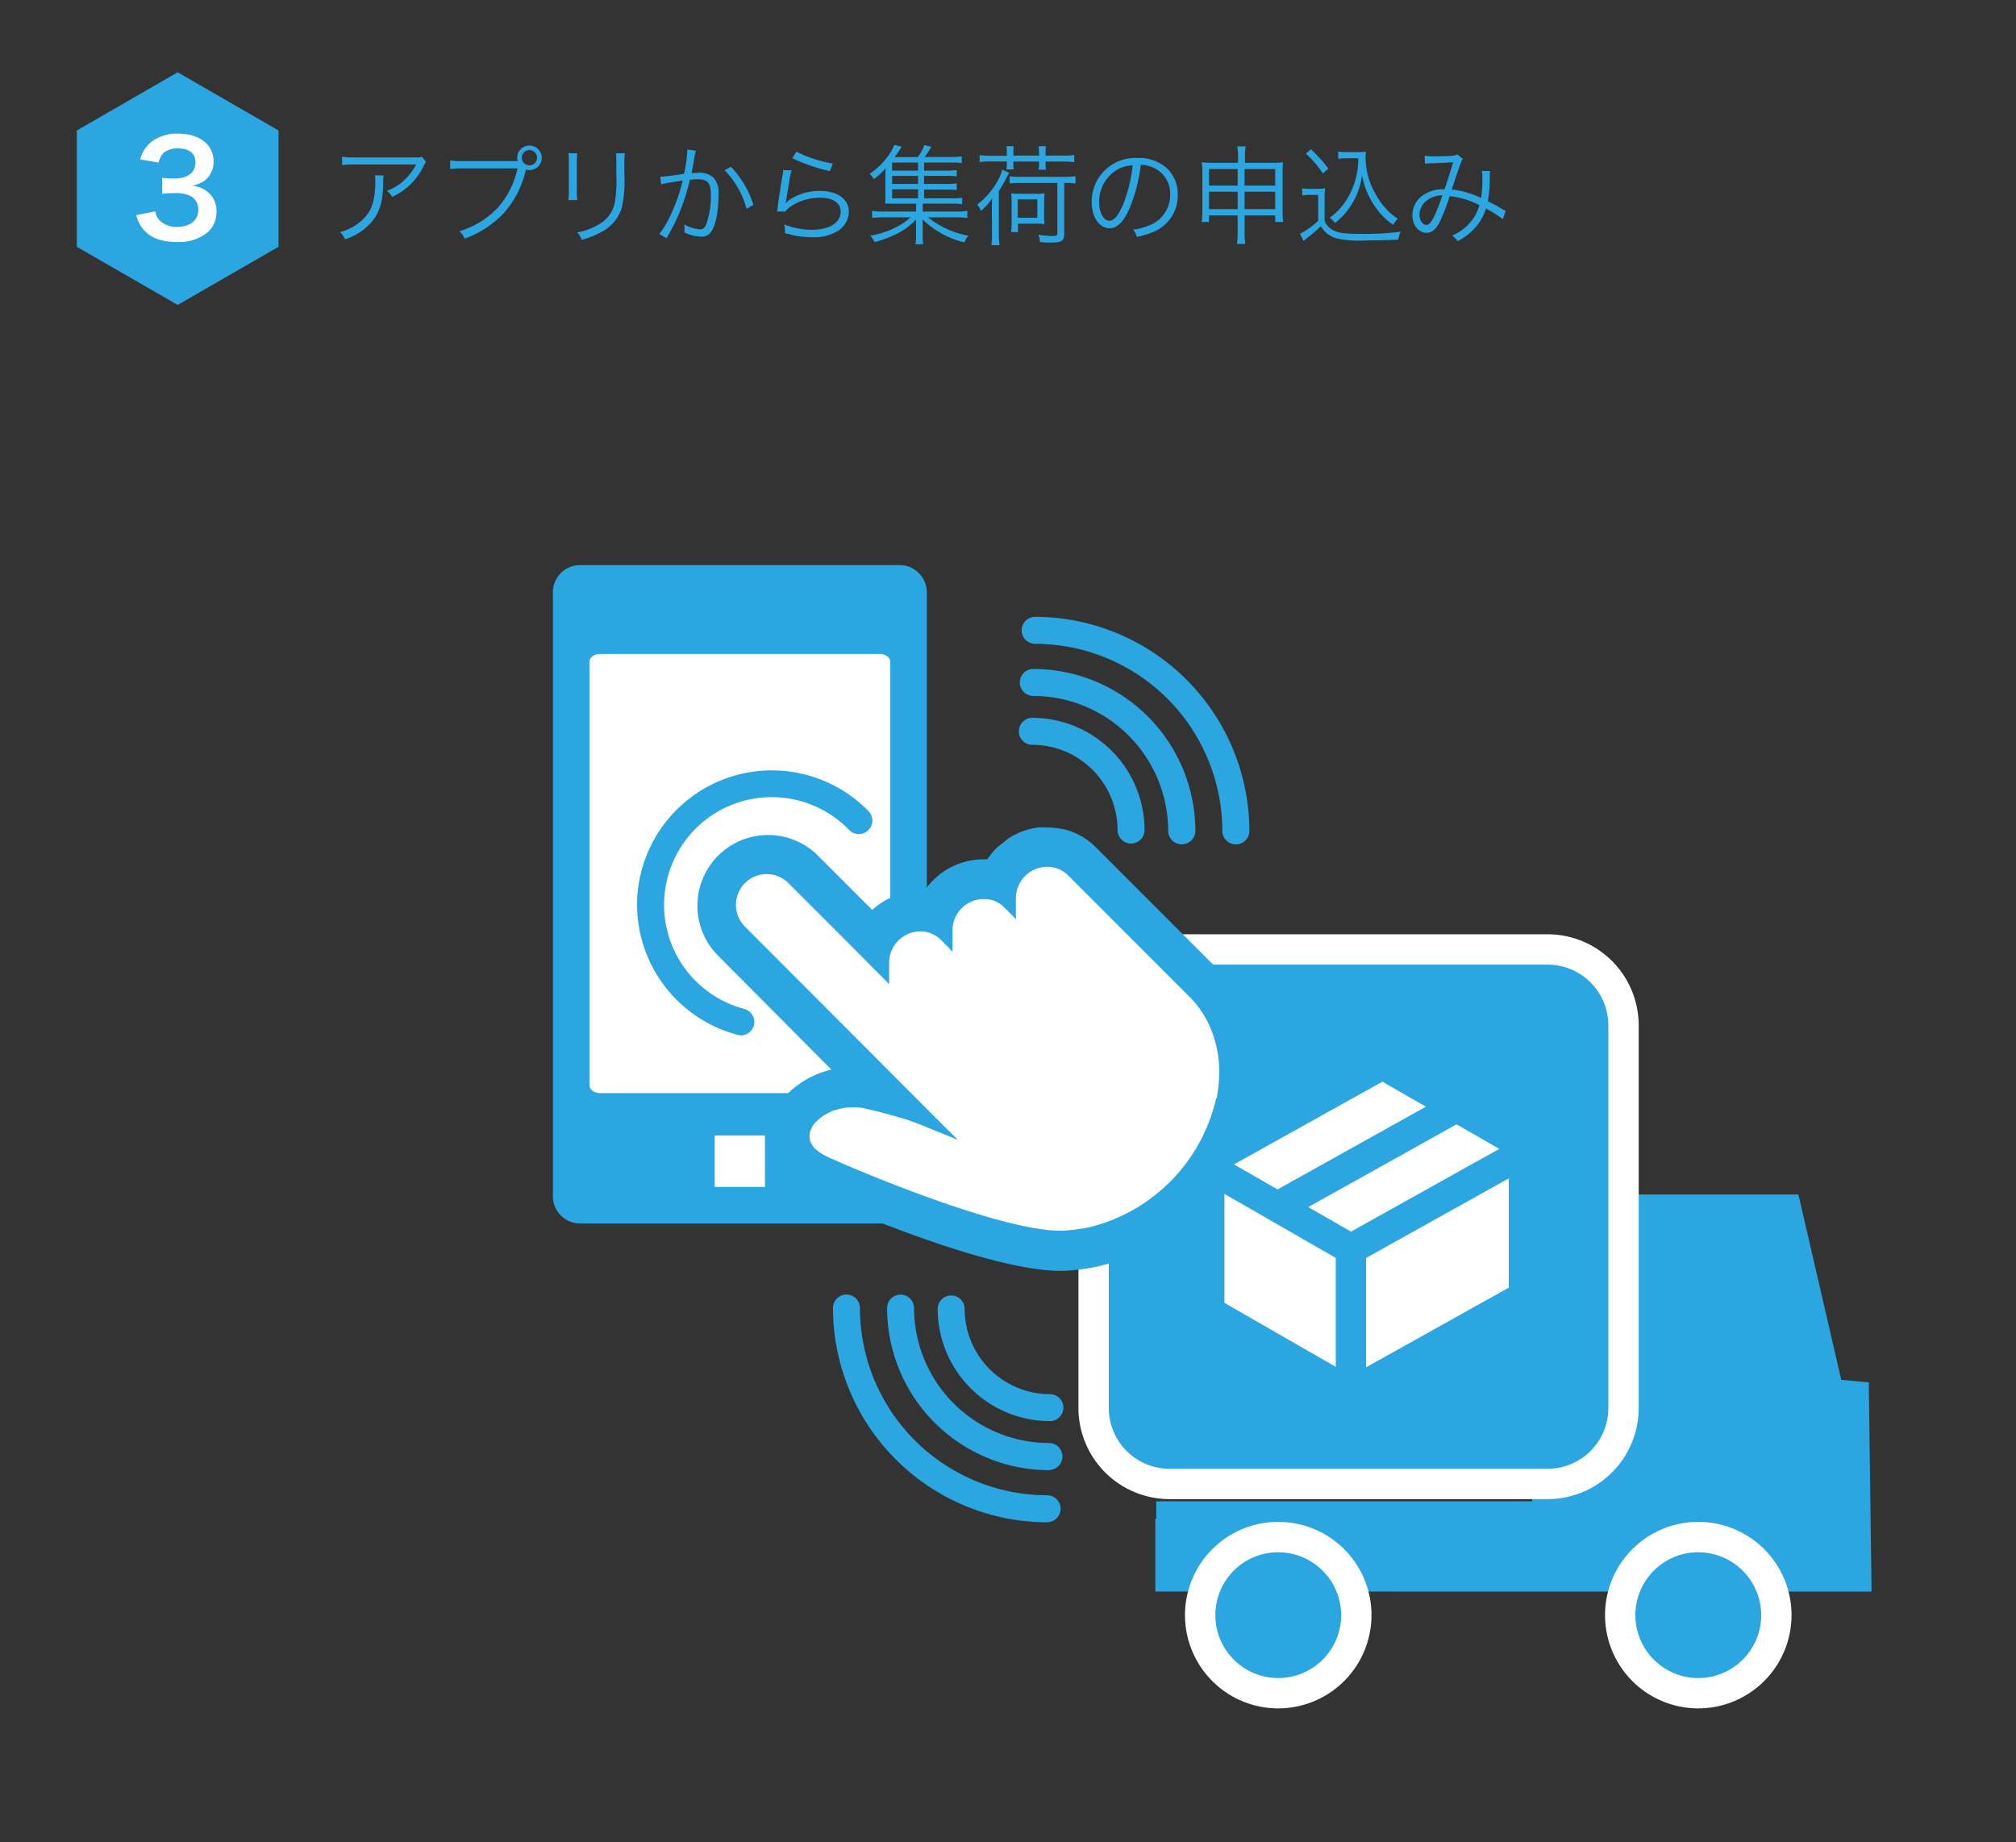 <svg xmlns="http://www.w3.org/2000/svg" viewBox="0 0 328.82 300.47"><rect x="0" y="0" width="328.82" height="300.47" fill="#333333" stroke="none"/><defs><style>.cls-1{fill:none}.cls-2{fill:#2ca6e0}.cls-3{fill:#fff}</style></defs><title>how_to_use3</title><g id="レイヤー_2" data-name="レイヤー 2"><g id="レイヤー_1-2" data-name="レイヤー 1"><path class="cls-1" d="M0 0h328.82v300.47H0z"/><path class="cls-2" d="M28.98 49.73l-16.45-9.48V21.28l16.45-9.49 16.45 9.49v18.97l-16.45 9.48z"/><path class="cls-3" d="M25.33 34.47a2.76 2.76 0 0 0 1 1.74 4 4 0 0 0 2.57.79c2.1 0 3.44-1.08 3.44-2.76A2.47 2.47 0 0 0 31.15 32a5.5 5.5 0 0 0-2.44-.51 18.33 18.33 0 0 0-2.27.11V29a14.72 14.72 0 0 0 2.06.11c2.12 0 3.38-1 3.38-2.61 0-1.47-1-2.29-2.8-2.29a3.54 3.54 0 0 0-2.32.66 3.12 3.12 0 0 0-.89 1.64l-3-.51a5.27 5.27 0 0 1 2-3A6.89 6.89 0 0 1 29 21.79c3.55 0 5.84 1.79 5.84 4.55a3.87 3.87 0 0 1-1.47 3.12 5.23 5.23 0 0 1-2.06.83 4.47 4.47 0 0 1 3 1.42 4.08 4.08 0 0 1 1 2.93 4.5 4.5 0 0 1-1.27 3.1 7.34 7.34 0 0 1-5.23 1.72c-2.48 0-4.18-.64-5.39-2a5.6 5.6 0 0 1-1.19-2.38z"/><path class="cls-2" d="M62.57 28.62a6.34 6.34 0 0 0-.07 1.23c-.05 2.93-.54 4.67-1.74 6.18a9.56 9.56 0 0 1-4.49 3 3.43 3.43 0 0 0-.81-1.18 8.24 8.24 0 0 0 3.21-1.61c1.86-1.49 2.54-3.28 2.54-6.7a4.63 4.63 0 0 0-.07-.95zm6.93-2.21a3.15 3.15 0 0 0-.42.7 10.5 10.5 0 0 1-5.12 5 3.45 3.45 0 0 0-.86-1 7.59 7.59 0 0 0 2.77-1.67 9.3 9.3 0 0 0 2-2.61h-10a16.91 16.91 0 0 0-2.07.09v-1.36a12.84 12.84 0 0 0 2.09.12h9.42c1.18 0 1.18 0 1.49-.12zm14.93-.16a1.86 1.86 0 0 1-.07-.51 2 2 0 1 1 2 2 2.06 2.06 0 0 1-.61-.09v.11a15.67 15.67 0 0 1-3.58 7 16.29 16.29 0 0 1-6.39 4.16 3.46 3.46 0 0 0-.86-1.21 14.1 14.1 0 0 0 6.42-4 14.23 14.23 0 0 0 3.07-6.25h-8.98a12.94 12.94 0 0 0-2 .11v-1.4a12.42 12.42 0 0 0 2 .11h9zm.67-.53a1.25 1.25 0 1 0 1.26-1.25 1.26 1.26 0 0 0-1.26 1.25zm9.06-.72a9.57 9.57 0 0 0-.07 1.46v4.72a9.29 9.29 0 0 0 .07 1.46h-1.45a10.63 10.63 0 0 0 .07-1.47v-4.73a10.31 10.31 0 0 0-.07-1.44zm7.77 0a7.87 7.87 0 0 0-.09 1.53v2.07a19.76 19.76 0 0 1-.44 5.35 6.67 6.67 0 0 1-3.33 3.9 13.81 13.81 0 0 1-3.19 1.26 3.36 3.36 0 0 0-.74-1.21 10.2 10.2 0 0 0 3.33-1.19 5.23 5.23 0 0 0 2.81-3.7 21.79 21.79 0 0 0 .25-4.47v-2a9.76 9.76 0 0 0-.07-1.54zm5.76 3.81c.63 0 2.46-.23 3.88-.46a21.45 21.45 0 0 0 .53-3.72v-.23l1.4.16a10.73 10.73 0 0 0-.33 1.68c-.09.51-.21 1.16-.37 2a10.22 10.22 0 0 1 1-.05 3.35 3.35 0 0 1 2.53.74 3.54 3.54 0 0 1 .86 2.83c0 2.68-.46 5-1.18 6a1.83 1.83 0 0 1-1.72.83 6.61 6.61 0 0 1-2.65-.68 3.81 3.81 0 0 0 0-.61 3.4 3.4 0 0 0-.05-.7 6.56 6.56 0 0 0 2.61.81q.66 0 1-.84a13.57 13.57 0 0 0 .74-4.88c0-1.86-.53-2.46-2.16-2.46a10.06 10.06 0 0 0-1.26.09 33.12 33.12 0 0 1-2.65 7.44c-.23.42-.6 1.12-1.14 2.11l-1.19-.7a16.84 16.84 0 0 0 1.88-3.17 29 29 0 0 0 1.93-5.56c-1.51.23-2.35.37-2.51.4a10 10 0 0 0-1 .23zm11.53-1.61a15.87 15.87 0 0 1 3.67 6.21l-1.12.65a14.36 14.36 0 0 0-3.58-6.3zm9.9.58a14.58 14.58 0 0 0-.4 1.93c-.42 2.54-.46 2.67-.51 3.07a2.12 2.12 0 0 1-.07.4 5 5 0 0 1 .54-.53 8.69 8.69 0 0 1 5.07-1.51c2.86 0 4.7 1.33 4.7 3.39a3.75 3.75 0 0 1-1.58 3 7.29 7.29 0 0 1-4.37 1.16 14.56 14.56 0 0 1-3.07-.32l-1.4-.35a2.77 2.77 0 0 0 0-.33 4.07 4.07 0 0 0-.12-1.09 12.46 12.46 0 0 0 4.47.88c2.9 0 4.74-1.16 4.74-2.95 0-1.44-1.26-2.28-3.4-2.28a8.5 8.5 0 0 0-4.91 1.53 3.06 3.06 0 0 0-.7.72h-1.37c.05-.32.07-.47.14-1 .18-1.33.49-3.37.74-4.84a6 6 0 0 0 .12-.93zm.77-3.05a21.16 21.16 0 0 0 5.95 1.95l-.49 1.23a27.09 27.09 0 0 1-3.42-1 19.74 19.74 0 0 1-2.69-1.11zm20.85 7.61h4.58a9.78 9.78 0 0 0 1.61-.09v1.05a9.8 9.8 0 0 0-1.6-.09h-4.83v1.29h5.28a10.6 10.6 0 0 0 2-.11v1.16a16 16 0 0 0-2-.11h-4.42a14.57 14.57 0 0 0 6.6 3 4.42 4.42 0 0 0-.67 1.09 14.76 14.76 0 0 1-6.84-3.77 12.51 12.51 0 0 1 .05 1.33v1.41a4.66 4.66 0 0 0 .1 1.32h-1.3a5.27 5.27 0 0 0 .11-1.3v-1.86a1.62 1.62 0 0 1 0-.35 4.12 4.12 0 0 1 0-.51 10.88 10.88 0 0 1-3.42 2.47 17.73 17.73 0 0 1-3.35 1.21 3.7 3.7 0 0 0-.7-1.05 13.71 13.71 0 0 0 4.32-1.43 9.74 9.74 0 0 0 2.25-1.56h-4.33a15.36 15.36 0 0 0-1.93.11v-1.16a12 12 0 0 0 1.93.11h5.25v-1.28h-3.86a11 11 0 0 0-1.21 0 10.17 10.17 0 0 0 .05-1.18v-2.91c0-.63 0-1.18.07-1.72a11.48 11.48 0 0 1-1.95 1.81 3.28 3.28 0 0 0-.7-.86 11.88 11.88 0 0 0 3.4-3.47 5.63 5.63 0 0 0 .63-1.26l1.21.3a18.83 18.83 0 0 1-1.16 1.68h3.79a6.5 6.5 0 0 0 1.05-1.95l1.14.26a11.46 11.46 0 0 1-1.07 1.68h4.44a9.91 9.91 0 0 0 1.61-.09v1.09a9 9 0 0 0-1.53-.09h-4.62v1.32h3.74a8.26 8.26 0 0 0 1.58-.11v1.05a9.33 9.33 0 0 0-1.58-.09h-3.74V30h3.74a8.26 8.26 0 0 0 1.58-.11V31a9.18 9.18 0 0 0-1.58-.09h-3.74zm-1-5.83h-4.23v1.32h4.23zm0 2.18h-4.23V30h4.23zm-4.23 2.18v1.47h4.23v-1.48zm16.27 3.5c0-.74 0-1.32.05-2.05a9.53 9.53 0 0 1-1.83 2.07 2.74 2.74 0 0 0-.63-1 13 13 0 0 0 3.42-4 8.63 8.63 0 0 0 .68-1.72l1.12.51a1.18 1.18 0 0 1-.1.21 1.39 1.39 0 0 1-.09.18 2.44 2.44 0 0 0-.25.46 22 22 0 0 1-1.23 2.12v6.83a14 14 0 0 0 .11 2h-1.33a14.8 14.8 0 0 0 .1-1.95zm2.44-9.53a6 6 0 0 0-.07-1h1.19a5.89 5.89 0 0 0-.05 1v.54h4.18v-.54a6.31 6.31 0 0 0-.07-1h1.19a5.83 5.83 0 0 0-.05 1v.54h2.91a12.61 12.61 0 0 0 1.77-.1v1.17a12.61 12.61 0 0 0-1.77-.1h-2.91v.32a5.93 5.93 0 0 0 .05 1h-1.19a5.9 5.9 0 0 0 .07-1v-.32h-4.18v.28a5.88 5.88 0 0 0 .05 1h-1.19a6 6 0 0 0 .07-1v-.3h-2.67a12.28 12.28 0 0 0-1.77.1V25.3a12.62 12.62 0 0 0 1.77.1h2.67zm2.39 5a16.6 16.6 0 0 0-1.93.07v-1.15a14.32 14.32 0 0 0 1.95.09h6.79a13.92 13.92 0 0 0 2-.11v1.18a11.94 11.94 0 0 0-1.84-.09v8.34c0 1.09-.44 1.39-2.05 1.39-.6 0-1.16 0-1.91-.09a3.91 3.91 0 0 0-.26-1.19 15.4 15.4 0 0 0 2.28.21c.7 0 .82-.07.82-.47v-8.19zm-1.7 8a9.62 9.62 0 0 0 .09-1.3V33a11.13 11.13 0 0 0-.07-1.47 11.71 11.71 0 0 0 1.51.07h2.4a11.54 11.54 0 0 0 1.51-.07c0 .39-.05.75-.05 1.44v2.32a11.09 11.09 0 0 0 .05 1.26 9 9 0 0 0-1.32-.07h-3v1.39zm1.09-2.33h3.19v-3H166zm18.29-1.66c-1 2.32-2.05 3.37-3.32 3.37-1.67 0-2.91-1.82-2.91-4.28a7.13 7.13 0 0 1 7.51-7.18 6.79 6.79 0 0 1 4.83 1.74 5.87 5.87 0 0 1 1.7 4.28 6.39 6.39 0 0 1-4 6.05 13.57 13.57 0 0 1-2.67.81 2.79 2.79 0 0 0-.61-1.18 10.51 10.51 0 0 0 2.93-.83 5.3 5.3 0 0 0 3.11-4.91 4.63 4.63 0 0 0-2.79-4.4 5 5 0 0 0-2-.44 26.3 26.3 0 0 1-1.78 6.97zm-2.16-6.12a6.07 6.07 0 0 0-2.86 5.27c0 1.68.74 3 1.68 3 .74 0 1.44-.83 2.19-2.54a24.1 24.1 0 0 0 1.6-6.49 5.55 5.55 0 0 0-2.61.75zm15.07 7.4v1.07H196a11.16 11.16 0 0 0 .11-1.58v-6.49a9.62 9.62 0 0 0-.11-1.67 15.51 15.51 0 0 0 1.93.09h4v-.86a10 10 0 0 0-.12-1.81h1.37a10.18 10.18 0 0 0-.12 1.79v.88h4.23a16 16 0 0 0 2-.09 11 11 0 0 0-.09 1.63v6.53a11 11 0 0 0 .11 1.58H208v-1.07h-5v2.65a9.89 9.89 0 0 0 .12 2h-1.37a12.08 12.08 0 0 0 .12-2v-2.65zm0-7.56v2.7h4.67v-2.7zm0 3.7v2.84h4.67v-2.84zm5.79-1h5v-2.7h-5zm0 3.84h5v-2.84h-5zm9.38-3.4a6.88 6.88 0 0 0 1.35.09h1.07a8.05 8.05 0 0 0 1.35-.09 13.1 13.1 0 0 0-.09 1.84V36a2.78 2.78 0 0 0 1.47 1.58c.84.44 1.86.56 4.58.56a45.75 45.75 0 0 0 6.35-.35 5.69 5.69 0 0 0-.4 1.3c-1.63.07-3.63.12-5.16.12a17.94 17.94 0 0 1-4.88-.33 4.33 4.33 0 0 1-2.58-2 18 18 0 0 1-1.81 1.6c-.54.42-.54.42-1 .83l-.58-1.18A12.44 12.44 0 0 0 215 36v-4.21h-1.3a6.75 6.75 0 0 0-1.28.09zm1.44-6.37a22.81 22.81 0 0 1 2.86 3.16l-.9.79a17.2 17.2 0 0 0-2.77-3.23zm5.86 1.47a8.07 8.07 0 0 0-1.4.09v-1.18a7.68 7.68 0 0 0 1.42.09h1.79a8.5 8.5 0 0 0 1.32-.07 5.63 5.63 0 0 0-.07.95 12 12 0 0 0 1.51 5.74 12.21 12.21 0 0 0 1.95 2.74 8.75 8.75 0 0 0 1.81 1.5 4.35 4.35 0 0 0-.77 1 11.24 11.24 0 0 1-3.19-3.35 12.47 12.47 0 0 1-1.88-4.79 11.47 11.47 0 0 1-.83 3.12 12.49 12.49 0 0 1-2.19 3.44 11.85 11.85 0 0 1-1.39 1.28 4.42 4.42 0 0 0-.86-.86 10 10 0 0 0 2.33-2.32 12.55 12.55 0 0 0 2.32-7.39zm12.7-.42a8.36 8.36 0 0 0 1.7.11c1 0 2.37-.05 2.95-.12a1.29 1.29 0 0 0 .65-.21l.93.74c-.23.32-.26.42-1 2.54-.39 1.19-.51 1.53-.82 2.46a13.75 13.75 0 0 1 4.79 1.39 19.91 19.91 0 0 0 .21-3.56 4.25 4.25 0 0 0-.07-.86h1.32A6.65 6.65 0 0 0 243 29a24 24 0 0 1-.32 3.81c.95.49 1.54.81 2.4 1.32a3.23 3.23 0 0 0 .51.26l-.47 1.35a20.34 20.34 0 0 0-2.75-1.74 8.27 8.27 0 0 1-1.81 3.18 9.47 9.47 0 0 1-2.79 2.14 4.51 4.51 0 0 0-.93-.91 7.73 7.73 0 0 0 2.84-2 6.83 6.83 0 0 0 1.61-2.95 12.93 12.93 0 0 0-4.83-1.46 34 34 0 0 1-1.65 4.23c-.63 1.21-1.28 1.74-2.12 1.74-1.32 0-2.32-1.25-2.32-2.88a3.94 3.94 0 0 1 2.09-3.47 5.74 5.74 0 0 1 3.16-.75c.58-1.72.79-2.39 1.4-4.42-1.39.1-1.65.12-3.32.17a9.61 9.61 0 0 0-1.28.09zm0 7.62a2.92 2.92 0 0 0-.84 2c0 .93.51 1.67 1.14 1.67s1.32-1.09 2.6-4.83a4.25 4.25 0 0 0-2.9 1.15zm-43.78 214.67v-2.84h61.31v-3.1h4.9l-.31-20.91.45.04v-26.06h38.39l6.99 30.23 4.49.41.45 34.12H188.44v-11.89h.15z"/><path class="cls-2" d="M190.75 154.84h61.68a12.38 12.38 0 0 1 12.38 12.38v62.42A12.37 12.37 0 0 1 252.43 242h-61.68a12.37 12.37 0 0 1-12.37-12.37v-62.41a12.37 12.37 0 0 1 12.37-12.38z"/><path class="cls-3" d="M252.43 244.49h-61.68a14.87 14.87 0 0 1-14.85-14.85v-62.42a14.87 14.87 0 0 1 14.85-14.85h61.68a14.87 14.87 0 0 1 14.85 14.85v62.42a14.87 14.87 0 0 1-14.85 14.85zm-61.68-87.17a9.91 9.91 0 0 0-9.9 9.9v62.42a9.91 9.91 0 0 0 9.9 9.9h61.68a9.91 9.91 0 0 0 9.9-9.9v-62.42a9.91 9.91 0 0 0-9.9-9.9z"/><circle class="cls-2" cx="277.04" cy="263.41" r="12.73"/><path class="cls-3" d="M277 278.62a15.21 15.21 0 1 1 15.21-15.21A15.23 15.23 0 0 1 277 278.62zm0-25.47a10.26 10.26 0 1 0 10.26 10.26A10.27 10.27 0 0 0 277 253.16z"/><circle class="cls-2" cx="208.49" cy="263.41" r="12.73"/><path class="cls-3" d="M208.49 278.62a15.21 15.21 0 1 1 15.21-15.21 15.23 15.23 0 0 1-15.21 15.21zm0-25.47a10.26 10.26 0 1 0 10.26 10.26 10.27 10.27 0 0 0-10.26-10.25zm-11.26-43.18v-20.38l28.23-15.74v-.01.01l.01-.01v.01l23.09 13.27v17.45"/><path class="cls-2" d="M199.46 210H195v-20.41a2.23 2.23 0 0 1 1.14-1.95l28.1-15.64a2.2 2.2 0 0 1 .6-.27 2.24 2.24 0 0 1 .62-.09 2.22 2.22 0 0 1 1 .24l.23.13 23 13.2a2.23 2.23 0 0 1 1.12 1.93v17.45h-4.46v-16.18l-20.88-12-26 14.49z"/><path class="cls-3" d="M220.32 227.2l28.24-15.76v-23.47l-28.24 15.75v23.48z"/><path class="cls-2" d="M220.32 229.67a2.48 2.48 0 0 1-2.48-2.47v-23.48a2.48 2.48 0 0 1 1.27-2.16l28.24-15.76A2.48 2.48 0 0 1 251 188v23.48a2.48 2.48 0 0 1-1.27 2.16l-28.24 15.75a2.46 2.46 0 0 1-1.17.28zm2.48-24.5V223l23.29-13v-17.82z"/><path class="cls-3" d="M197.23 213.91l23.11 13.29v-23.48l-23.11-13.28v23.47z"/><path class="cls-2" d="M220.34 229.67a2.47 2.47 0 0 1-1.23-.33L196 216.06a2.47 2.47 0 0 1-1.24-2.15v-23.47a2.48 2.48 0 0 1 3.71-2.15l23.11 13.28a2.47 2.47 0 0 1 1.24 2.15v23.48a2.47 2.47 0 0 1-2.48 2.47zm-20.63-17.19l18.16 10.44v-17.77l-18.16-10.44z"/><path class="cls-3" d="M236.98 180.87l-28.24 15.75"/><path class="cls-2" transform="rotate(-29.15 222.842 188.737)" d="M206.69 186.27h32.34v4.95h-32.34z"/><path class="cls-2" d="M150.05 195a3.33 3.33 0 0 1-3.27 3.39H94.55a3.33 3.33 0 0 1-3.26-3.39V96.66a3.33 3.33 0 0 1 3.26-3.39h52.24a3.33 3.33 0 0 1 3.27 3.39z"/><path class="cls-2" d="M146.79 199.54H94.55a4.45 4.45 0 0 1-4.37-4.5V96.66a4.44 4.44 0 0 1 4.37-4.5h52.24a4.44 4.44 0 0 1 4.38 4.5V195a4.45 4.45 0 0 1-4.38 4.54zM94.55 94.38a2.22 2.22 0 0 0-2.16 2.28V195a2.22 2.22 0 0 0 2.16 2.28h52.24a2.23 2.23 0 0 0 2.16-2.28V96.66a2.22 2.22 0 0 0-2.16-2.28z"/><path class="cls-3" d="M146.31 177a2.65 2.65 0 0 1-2.85 2.38H97.87A2.64 2.64 0 0 1 95 177v-69.08a2.65 2.65 0 0 1 2.85-2.38h45.59a2.65 2.65 0 0 1 2.85 2.38z"/><path class="cls-2" d="M143.46 180.48H97.88a3.75 3.75 0 0 1-4-3.49v-69.07a3.75 3.75 0 0 1 4-3.49h45.59a3.75 3.75 0 0 1 4 3.49V177a3.75 3.75 0 0 1-4.01 3.48zm-45.58-73.83c-.94 0-1.74.58-1.74 1.27V177c0 .69.8 1.27 1.74 1.27h45.59c.94 0 1.74-.58 1.74-1.27v-69.08c0-.69-.8-1.27-1.74-1.27z"/><path class="cls-3" d="M125.87 194.34c0 .19-.26.34-.58.34H116c-.32 0-.58-.15-.58-.34v-9.93c0-.19.26-.34.58-.34h9.26c.32 0 .58.15.58.34z"/><path class="cls-2" d="M125.3 195.79H116a1.55 1.55 0 0 1-1.69-1.45v-9.93A1.55 1.55 0 0 1 116 183h9.26a1.55 1.55 0 0 1 1.69 1.45v9.93a1.55 1.55 0 0 1-1.65 1.41zm-8.73-2.22h8.2v-8.39h-8.2z"/><path class="cls-3" d="M135.08 181.08a9.24 9.24 0 0 1 1.92-.45h.33a9.2 9.2 0 0 1 2.25.07l.62.13c1.66.38 3.1.75 4.29 1.1a40.13 40.13 0 0 1 4.39 1.42l1.54.63 3.81 1.54.42.18.37.19-.07-.08h.1l-3.12-3.12-6.19-6.21-7.26-7.28-18.08-18.08a5 5 0 0 1 7.1-7.12l9.6 9.6 6.82 6.87v-3.37a5 5 0 0 1 1.49-3.69 5.3 5.3 0 0 1 2.11-1.29 4.83 4.83 0 0 1 4.85 1.17l1.12 1.11.77.82v-3.39a5.12 5.12 0 0 1 6.29-5.07 4.68 4.68 0 0 1 2.17 1.23l1.12 1.12.78.82v-3.36a5.14 5.14 0 0 1 4.58-5.18 4.9 4.9 0 0 1 2.32.32 4.61 4.61 0 0 1 1.56 1l20.07 20.07c.16.18.35.37.52.56a16.34 16.34 0 0 1 1.13 1.49 15.76 15.76 0 0 1 1.43 2.54 18.38 18.38 0 0 1 1.52 8.56 21.48 21.48 0 0 1-.33 2.87v.2l-.16.17-.08.39a28.08 28.08 0 0 1-20.61 20.6 30.69 30.69 0 0 1-3.57.5c-7.12.72-24.65-5.87-34.3-9.91-1.51-.63-2.82-1.19-3.87-1.67a10.46 10.46 0 0 1-2.61-1.43l-.09-.07a3.49 3.49 0 0 1-1-1.32 2.61 2.61 0 0 1 .13-2.17 1.13 1.13 0 0 1 .09-.24 3.28 3.28 0 0 1 .65-.85 8.42 8.42 0 0 1 3.08-1.9z"/><path class="cls-3" d="M171.81 202.35c-9 0-28-7.64-33.79-10.09-1.52-.63-2.85-1.21-3.91-1.69a11.5 11.5 0 0 1-2.94-1.64l-.14-.12a5 5 0 0 1-1.41-1.91 4.14 4.14 0 0 1 .11-3.26 2.81 2.81 0 0 1 .16-.39 4.73 4.73 0 0 1 1-1.37 10 10 0 0 1 3.66-2.26h.1a10.85 10.85 0 0 1 2.18-.5h.4a10.64 10.64 0 0 1 2.63.09l.66.13c1.76.4 3.23.78 4.45 1.14 1.54.43 2.74.8 3.6 1.12l-29.27-29.37a6.5 6.5 0 0 1 .12-9.18 6.65 6.65 0 0 1 4.59-2 6.29 6.29 0 0 1 4.59 1.83l13.75 13.77a6.57 6.57 0 0 1 1.94-4.34 6.84 6.84 0 0 1 2.73-1.67 6.45 6.45 0 0 1 5.66.88v-.14a6.69 6.69 0 0 1 8.22-6.11 6.4 6.4 0 0 1 2.11 1v-.37a6.71 6.71 0 0 1 6-6 6.46 6.46 0 0 1 3.05.42 6.11 6.11 0 0 1 2.09 1.37l20.08 20.08.27.29.33.35a17.87 17.87 0 0 1 1.24 1.63 17.29 17.29 0 0 1 1.57 2.78 21 21 0 0 1 1 3 20.76 20.76 0 0 1 .61 6.29 23 23 0 0 1-.35 3.07l-.13.68-.18.18a29.64 29.64 0 0 1-21.79 21.75 28.87 28.87 0 0 1-3.44.5h-.31c-.36.04-.79.06-1.24.06zm-38.64-15.82a9 9 0 0 0 2.17 1.17q1.65.74 3.89 1.68c12.25 5.14 27.5 10.41 33.54 9.8h.31a26.57 26.57 0 0 0 3.08-.44 26.51 26.51 0 0 0 19.43-19.41l.18-.83.15-.15a20 20 0 0 0 .26-2.38 16.81 16.81 0 0 0-1.4-7.87 14.12 14.12 0 0 0-1.28-2.27 14.8 14.8 0 0 0-1-1.36l-.22-.24-.28-.3-20-20a3 3 0 0 0-1-.68 3.3 3.3 0 0 0-1.59-.22 3.57 3.57 0 0 0-3.18 3.6l.06 3.37v4.12l-3.55-3.86-1.08-1.09a3.1 3.1 0 0 0-1.45-.81 3.55 3.55 0 0 0-4.33 3.51l.06 7.25-.06-.07v.11l-4.56-4.72a3.27 3.27 0 0 0-3.29-.78 3.71 3.71 0 0 0-1.46.9 3.42 3.42 0 0 0-1 2.55l.1 7.3-2.77-2.79-16.42-16.46a3.1 3.1 0 0 0-2.32-.92 3.53 3.53 0 0 0-2.44 1 3.37 3.37 0 0 0-.12 4.75l40.64 40.69-.75-.34.82.87-8.59-4.32-5.54-2.25c-.43-.16-1.75-.65-4-1.28-1.18-.35-2.59-.71-4.22-1.09l-.4-.08h-.18a7.56 7.56 0 0 0-1.81 0h-.24a8 8 0 0 0-1.5.33l-.22.08a6.76 6.76 0 0 0-2.43 1.5 2.41 2.41 0 0 0-.39.47l-.08.22a1.14 1.14 0 0 0-.11 1 2 2 0 0 0 .54.68z"/><path class="cls-2" d="M204.55 168.58a22.54 22.54 0 0 0-1.34-3.81 21.4 21.4 0 0 0-2-3.55 21.08 21.08 0 0 0-1.6-2.08c-.24-.29-.46-.53-.69-.77l-20.19-20.19a11 11 0 0 0-4.86-2.85 10.5 10.5 0 0 0-1.3-.23l-.3-.06a11.64 11.64 0 0 0-1.43-.09h-.32a10.93 10.93 0 0 0-1.17 0 11.67 11.67 0 0 0-4.88 1.79c-.22.14-.41.34-.62.5s-.44.34-.66.53-.44.32-.63.51a11.62 11.62 0 0 0-1.26 1.5 4 4 0 0 0-.27.37h-.65a11.46 11.46 0 0 0-2.22.22 11.54 11.54 0 0 0-5.91 3.14 12 12 0 0 0-1.52 1.86h-1.25a11.47 11.47 0 0 0-2.31.36 11.35 11.35 0 0 0-4.9 2.67l-9.06-9.06a11.53 11.53 0 0 0-16.3 16.3L129.2 168l6.4 6.44a15.16 15.16 0 0 0-7.13 3.92 9.87 9.87 0 0 0-2 2.78 10.11 10.11 0 0 0-1 4.35 9.08 9.08 0 0 0 .63 3.24 2.15 2.15 0 0 0 .13.3 10.59 10.59 0 0 0 4.07 4.56 18.66 18.66 0 0 0 3 1.53c.56.26 1.7.75 3.27 1.41 8.31 3.53 28.6 11.6 38.09 10.66a36 36 0 0 0 4.33-.63 34.63 34.63 0 0 0 25.17-24l.32-.32.36-2v-.21a28.69 28.69 0 0 0 .44-3.71 26.18 26.18 0 0 0-.73-7.74zm-68.38 12.5a9.28 9.28 0 0 1 1.92-.45h.33a9.27 9.27 0 0 1 2.26.07l.61.13c1.66.38 3.1.75 4.3 1.1a39.41 39.41 0 0 1 4.38 1.42l1.54.63 3.81 1.54.42.18.37.19-.07-.08h.1l-3.14-3.12-6.19-6.21-7.26-7.28-18.05-18.08a5 5 0 0 1 7.1-7.09l9.6 9.6 6.82 6.87v-3.4a5 5 0 0 1 1.5-3.69 5.27 5.27 0 0 1 2.11-1.29 4.84 4.84 0 0 1 4.85 1.17l1.11 1.11.77.82v-3.39a5.11 5.11 0 0 1 6.28-5.07 4.67 4.67 0 0 1 2.17 1.23l1.12 1.12.77.82v-3.36a5.14 5.14 0 0 1 4.58-5.18 4.87 4.87 0 0 1 2.32.32 4.57 4.57 0 0 1 1.56 1l20.07 20.07.52.56a16.21 16.21 0 0 1 1.13 1.49 15.67 15.67 0 0 1 1.43 2.54 18.42 18.42 0 0 1 1.52 8.56 21.5 21.5 0 0 1-.33 2.87v.2l-.16.17-.08.39a28.07 28.07 0 0 1-20.61 20.6 30.57 30.57 0 0 1-3.57.5c-7.12.72-24.65-5.87-34.3-9.91-1.52-.63-2.82-1.19-3.87-1.67a10.33 10.33 0 0 1-2.61-1.43l-.09-.07a3.59 3.59 0 0 1-1-1.32 2.64 2.64 0 0 1 .13-2.17 1.33 1.33 0 0 1 .09-.24 3.31 3.31 0 0 1 .71-.94 8.5 8.5 0 0 1 3.09-1.9z"/><path class="cls-2" d="M120.83 168.83a2.21 2.21 0 0 1-.56-.07 22 22 0 0 1-16.33-22.46 22 22 0 0 1 37.73-14 2.2 2.2 0 0 1-3.17 3.06 17.56 17.56 0 1 0-17.12 29.18 2.2 2.2 0 0 1-.56 4.33zm63.65-31.26a2.2 2.2 0 0 1-2.2-2.2 13.92 13.92 0 0 0-13.9-13.9 2.2 2.2 0 1 1 0-4.4 18.33 18.33 0 0 1 18.3 18.31 2.2 2.2 0 0 1-2.2 2.19zm17.09.13a2.2 2.2 0 0 1-2.2-2.2 30.57 30.57 0 0 0-30.53-30.5 2.2 2.2 0 1 1 0-4.4 35 35 0 0 1 34.94 34.94 2.2 2.2 0 0 1-2.21 2.16z"/><path class="cls-2" d="M192.74 137.7a2.2 2.2 0 0 1-2.2-2.2 22.05 22.05 0 0 0-22-22 2.2 2.2 0 0 1 0-4.4 26.46 26.46 0 0 1 26.43 26.43 2.2 2.2 0 0 1-2.23 2.17zm-21.49 94.07a18.33 18.33 0 0 1-18.31-18.3 2.2 2.2 0 0 1 4.4 0 13.92 13.92 0 0 0 13.9 13.9 2.2 2.2 0 0 1 0 4.4zm-.46 16.5a35 35 0 0 1-34.93-34.94 2.2 2.2 0 0 1 4.4 0 30.57 30.57 0 0 0 30.53 30.53 2.2 2.2 0 1 1 0 4.4z"/><path class="cls-2" d="M171.12 239.77a26.46 26.46 0 0 1-26.43-26.43 2.2 2.2 0 1 1 4.4 0 22.05 22.05 0 0 0 22 22 2.2 2.2 0 0 1 0 4.4z"/></g></g></svg>